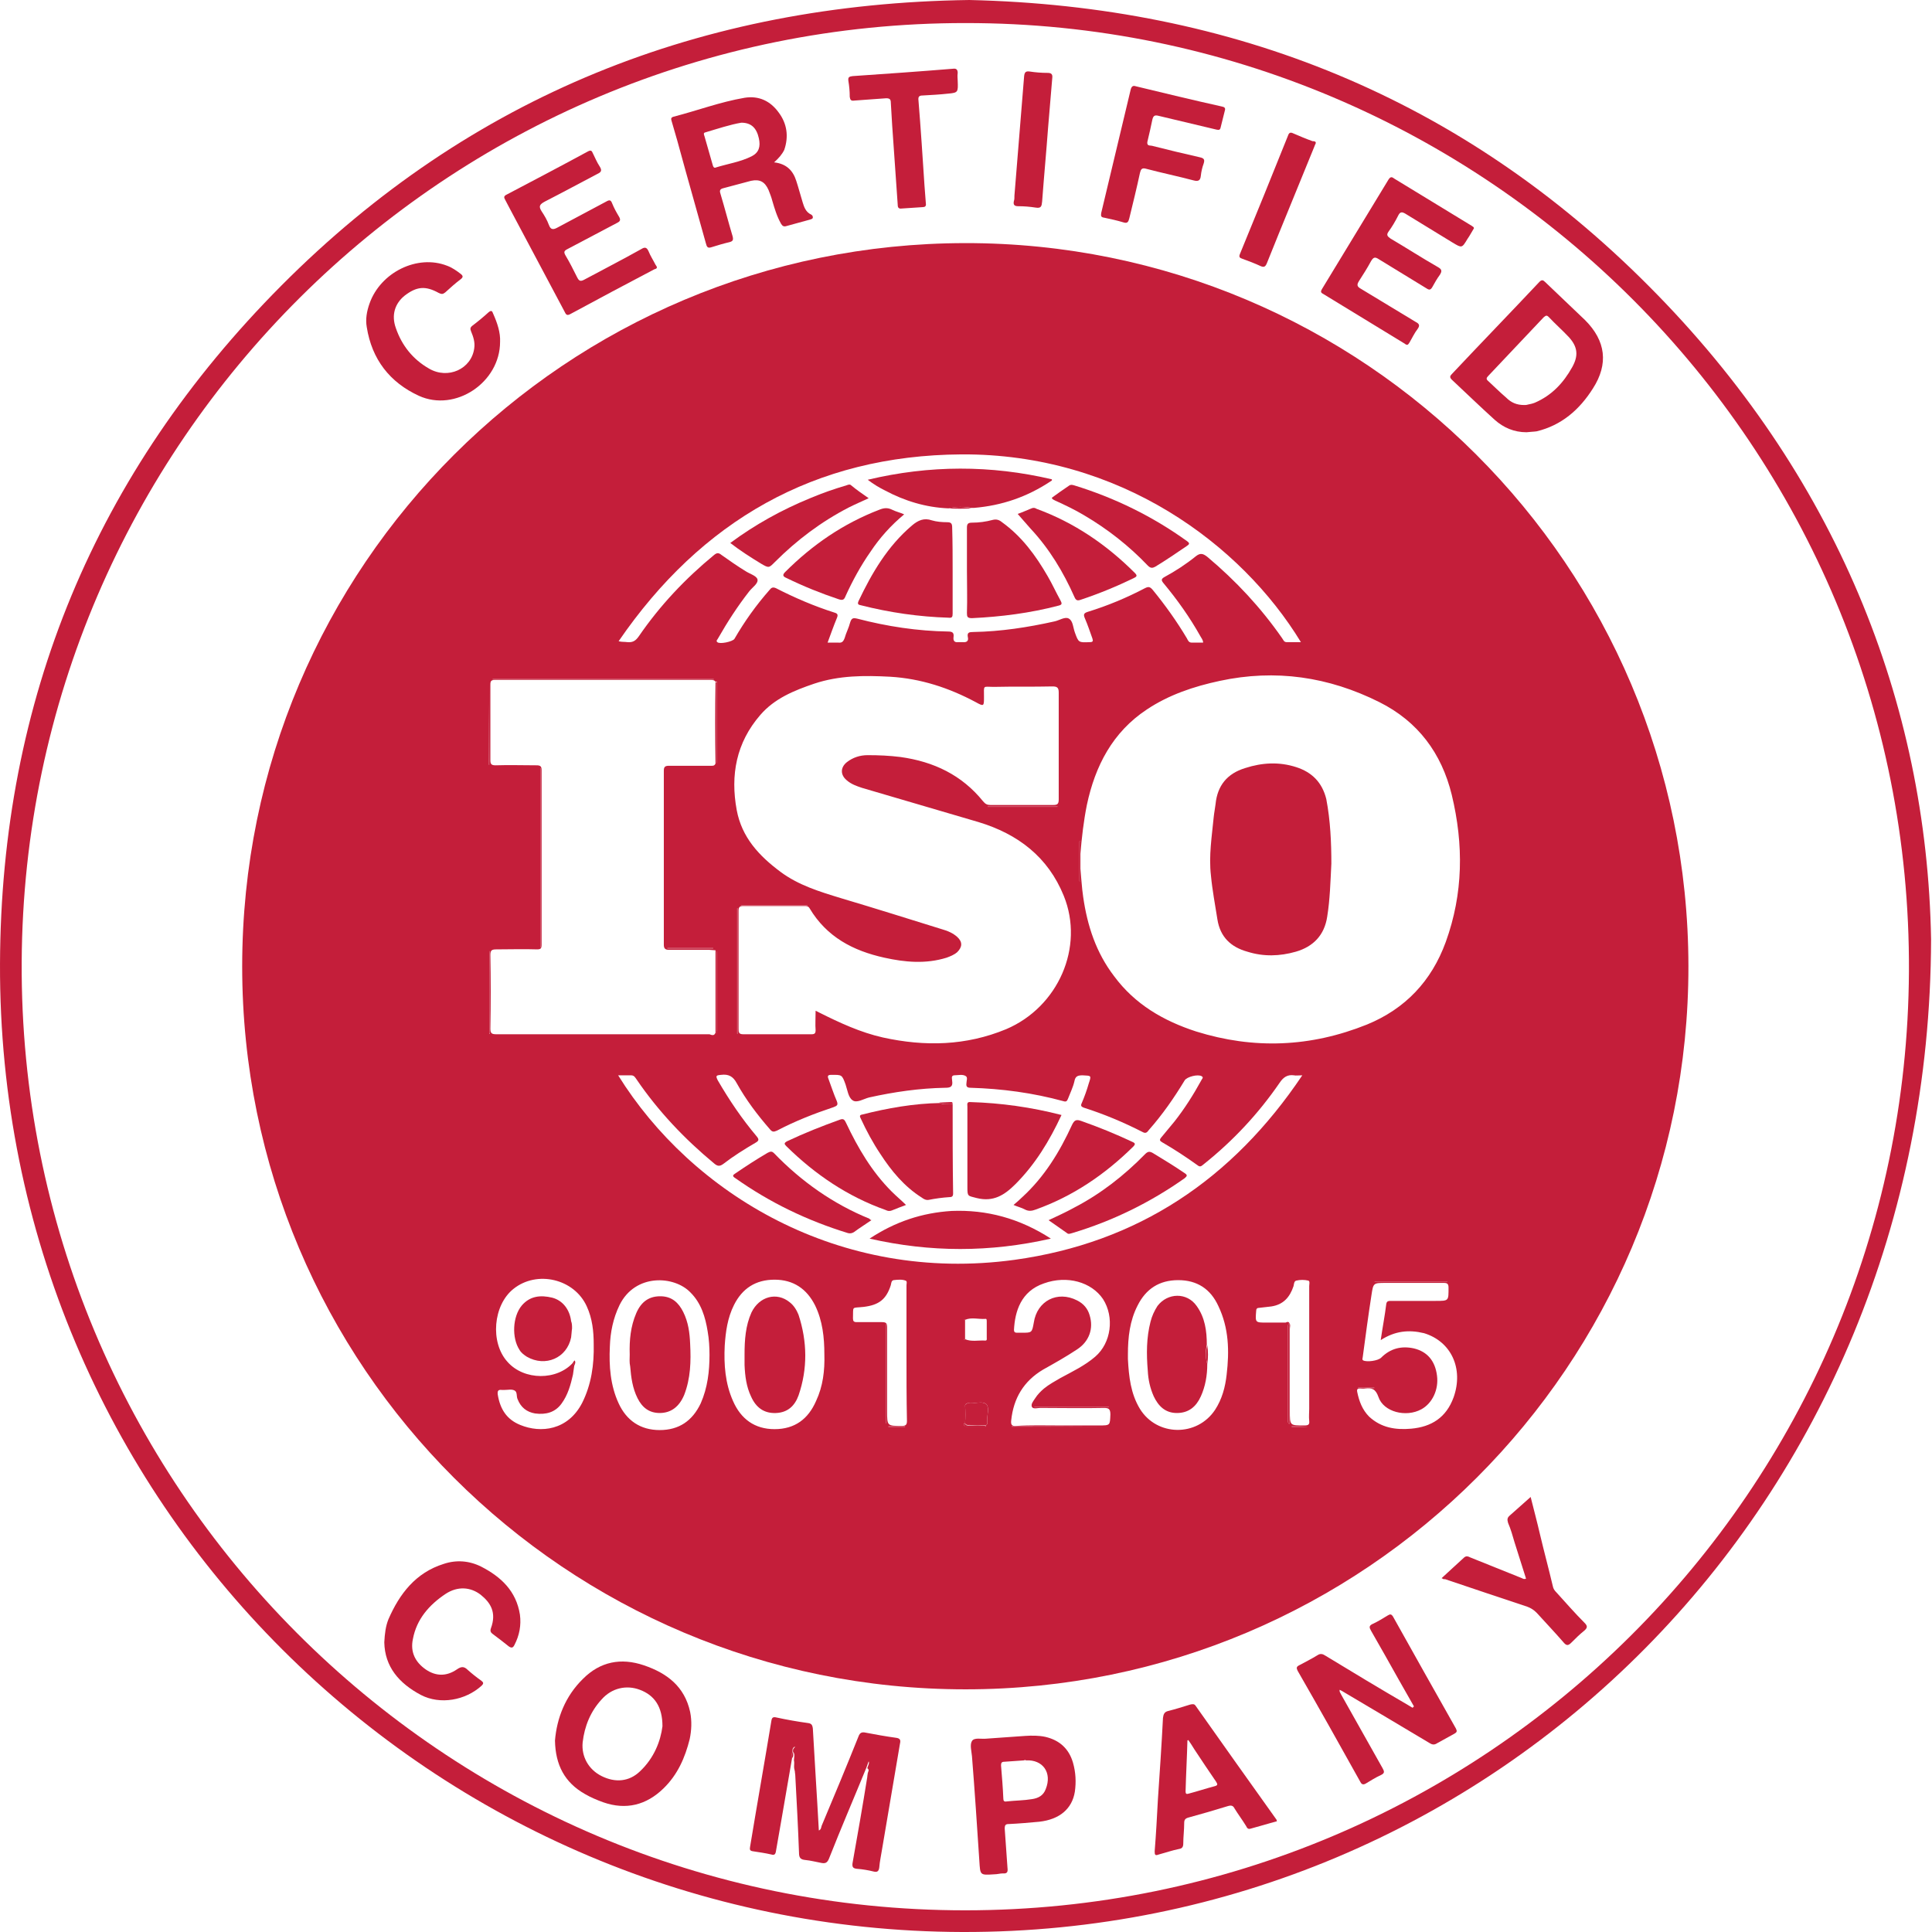 <svg xmlns="http://www.w3.org/2000/svg" fill="none" viewBox="0 0 242 242" height="242" width="242">
<path fill="#C41E3A" d="M241.885 117.648C241.711 188.549 186.99 242.173 120.538 242C54.433 241.826 -0.23 188.318 0.001 120.711C0.116 87.716 11.962 59.171 35.249 35.768C58.941 11.961 87.948 0.462 121.405 0C154.458 0.751 183.118 12.308 206.521 35.826C229.981 59.344 241.365 88.005 241.885 117.648ZM120.943 2.889C55.936 2.831 3.063 55.415 2.717 120.48C2.37 186.122 55.473 239.284 120.885 239.284C186.065 239.284 238.764 186.642 239.111 121.693C239.458 55.877 186.123 2.831 120.943 2.889Z"></path>
<path fill="#C41E3A" d="M120.941 211.604C70.9 211.604 30.336 171.155 30.336 121.056C30.336 70.784 71.016 30.509 120.884 30.451C170.867 30.393 211.431 70.957 211.489 120.998C211.547 171.039 170.982 211.604 120.941 211.604ZM120.71 178.32C120.71 178.667 120.941 178.725 121.23 178.725C121.924 178.725 122.675 178.725 123.368 178.725C123.484 178.725 123.542 178.667 123.484 178.551C123.773 178.378 123.657 178.031 123.657 177.8C123.657 177.164 123.946 176.298 123.542 175.893C123.137 175.489 122.27 175.778 121.577 175.778C121.346 175.778 121.057 175.662 120.884 176.009C120.826 176.009 120.826 176.009 120.768 176.009C120.768 176.009 120.71 176.009 120.71 176.067C120.71 176.818 120.71 177.569 120.71 178.32ZM120.884 165.319C120.826 165.319 120.826 165.319 120.768 165.319C120.768 165.319 120.71 165.319 120.71 165.376C120.71 166.185 120.71 166.994 120.71 167.746C120.71 167.803 120.826 167.803 120.884 167.746C121.692 168.092 122.559 167.861 123.426 167.919C123.657 167.919 123.599 167.688 123.599 167.572C123.599 166.879 123.599 166.243 123.599 165.55C123.599 165.376 123.599 165.145 123.426 165.203C122.559 165.261 121.692 164.972 120.884 165.319ZM161.506 165.723C161.679 165.954 161.563 166.243 161.563 166.474C161.563 169.884 161.563 173.293 161.563 176.702C161.563 178.609 161.564 178.551 163.413 178.551C163.875 178.551 164.048 178.436 163.99 177.973C163.933 177.453 163.99 176.933 163.99 176.471C163.99 171.328 163.99 166.243 163.99 161.1C163.99 160.869 164.106 160.465 163.875 160.407C163.413 160.291 162.835 160.291 162.372 160.407C162.084 160.465 162.084 160.869 162.026 161.1C161.563 162.487 160.755 163.412 159.252 163.643C158.732 163.701 158.27 163.759 157.75 163.816C157.461 163.816 157.345 163.932 157.345 164.221C157.23 165.665 157.23 165.665 158.616 165.665C159.425 165.665 160.234 165.665 161.043 165.665C161.159 165.608 161.39 165.492 161.506 165.723C161.275 165.897 161.332 166.185 161.332 166.417C161.332 170.23 161.332 174.044 161.332 177.858C161.332 178.031 161.275 178.205 161.506 178.378C161.506 174.102 161.506 169.884 161.506 165.723ZM71.94 170.982C71.883 171.386 71.825 171.79 71.767 172.195C71.478 173.466 71.132 174.737 70.323 175.835C69.513 176.933 68.358 177.222 67.029 177.049C65.989 176.875 65.237 176.298 64.833 175.258C64.66 174.911 64.833 174.333 64.428 174.16C64.082 173.986 63.62 174.102 63.215 174.102C63.099 174.102 62.984 174.102 62.868 174.102C62.406 174.044 62.291 174.217 62.348 174.68C62.637 176.471 63.446 177.8 65.18 178.493C67.722 179.534 71.132 179.187 72.923 175.72C74.078 173.408 74.425 170.924 74.367 168.381C74.367 166.763 74.194 165.145 73.501 163.643C71.94 160.176 67.26 159.078 64.313 161.447C61.77 163.47 61.366 168.15 63.562 170.577C65.642 172.946 69.802 172.946 71.825 170.635C71.883 170.75 71.883 170.924 71.94 170.982ZM89.622 129.319C89.969 129.608 89.796 129.204 89.796 129.204C89.796 125.968 89.796 122.732 89.796 119.554C89.796 119.38 89.853 119.149 89.622 119.034C89.391 119.034 89.102 118.976 88.871 118.976C87.195 118.976 85.52 118.976 83.786 118.976C83.324 118.976 83.15 118.803 83.15 118.34C83.15 111.059 83.15 103.836 83.15 96.556C83.15 96.093 83.266 95.92 83.786 95.92C85.52 95.92 87.195 95.92 88.929 95.92C89.218 95.92 89.507 95.978 89.622 95.631C89.68 95.631 89.738 95.631 89.738 95.631C89.738 95.573 89.796 95.516 89.796 95.458C89.796 92.164 89.796 88.87 89.796 85.577C89.796 85.461 89.853 85.288 89.622 85.403C89.507 85.172 89.218 85.172 88.987 85.172C79.972 85.172 71.016 85.172 62.002 85.172C61.539 85.172 61.424 85.288 61.424 85.75C61.424 88.928 61.424 92.106 61.424 95.227C61.424 95.689 61.539 95.862 62.059 95.862C63.793 95.805 65.469 95.862 67.202 95.862C67.664 95.862 67.838 95.978 67.838 96.44C67.838 103.721 67.838 111.059 67.838 118.34C67.838 118.803 67.722 118.918 67.26 118.918C65.584 118.86 63.908 118.918 62.175 118.918C61.597 118.918 61.424 119.034 61.424 119.612C61.481 122.674 61.481 125.737 61.424 128.857C61.424 129.435 61.597 129.55 62.175 129.55C66.971 129.55 71.767 129.55 76.505 129.55C80.608 129.55 84.711 129.55 88.871 129.55C89.16 129.666 89.507 129.782 89.622 129.319ZM135.33 108.806C135.445 109.962 135.503 111.175 135.676 112.331C136.196 115.971 137.294 119.323 139.548 122.27C142.148 125.794 145.731 127.875 149.833 129.204C157.056 131.457 164.164 131.168 171.213 128.337C176.01 126.372 179.303 122.905 181.094 117.994C183.29 111.926 183.348 105.801 181.846 99.561C180.574 94.36 177.627 90.373 172.774 87.946C166.417 84.768 159.772 83.785 152.78 85.288C149.544 85.981 146.424 87.021 143.65 88.87C139.374 91.702 137.179 95.92 136.139 100.832C135.734 102.854 135.503 104.877 135.33 106.957C135.33 106.437 135.33 105.917 135.33 105.397C135.272 105.397 135.272 105.397 135.214 105.397C135.214 107.072 135.214 108.69 135.214 110.366C135.272 110.366 135.272 110.366 135.33 110.366C135.33 109.846 135.33 109.326 135.33 108.806ZM102.162 126.603C102.393 126.719 102.508 126.777 102.624 126.835C105.166 128.106 107.767 129.319 110.598 129.955C115.856 131.111 120.999 130.995 126.026 128.915C132.556 126.141 135.85 118.629 133.249 112.215C131.285 107.361 127.529 104.472 122.559 102.97C117.705 101.525 112.852 100.138 107.998 98.694C107.304 98.463 106.611 98.231 106.033 97.711C105.224 97.018 105.282 96.093 106.091 95.458C106.842 94.88 107.709 94.591 108.691 94.591C110.078 94.591 111.407 94.649 112.794 94.822C116.954 95.4 120.479 97.076 123.137 100.369C123.426 100.716 123.657 100.832 124.062 100.832C126.662 100.832 129.262 100.832 131.92 100.832C132.44 100.832 132.614 100.716 132.614 100.138C132.614 95.689 132.614 91.24 132.614 86.732C132.614 86.097 132.383 85.981 131.805 85.981C129.378 86.039 126.893 85.981 124.466 86.039C123.079 86.039 123.253 85.75 123.253 87.31C123.253 88.466 123.253 88.524 122.213 87.946C118.861 86.155 115.336 84.999 111.522 84.768C108.287 84.594 105.108 84.594 101.988 85.635C99.446 86.501 97.019 87.484 95.227 89.564C92.223 93.031 91.471 97.076 92.28 101.467C92.916 104.877 95.054 107.188 97.77 109.21C100.023 110.886 102.682 111.695 105.34 112.504C109.616 113.775 113.834 115.104 118.11 116.433C118.746 116.607 119.381 116.896 119.901 117.358C120.595 117.994 120.537 118.629 119.901 119.265C119.497 119.612 119.034 119.785 118.572 119.958C115.972 120.767 113.372 120.536 110.771 119.958C106.842 119.091 103.548 117.358 101.41 113.775C101.237 113.486 101.006 113.486 100.775 113.486C98.232 113.486 95.632 113.486 93.089 113.486C92.627 113.486 92.512 113.66 92.512 114.064C92.512 115.971 92.512 117.878 92.512 119.727C92.512 122.79 92.512 125.852 92.512 128.857C92.512 129.261 92.512 129.55 93.089 129.55C95.921 129.55 98.752 129.55 101.641 129.55C102.046 129.55 102.162 129.435 102.162 129.03C102.104 128.337 102.162 127.528 102.162 126.603ZM77.43 134.693C86.618 149.486 105.108 160.812 127.066 157.807C142.553 155.669 154.398 147.695 163.124 134.693C162.604 134.693 162.315 134.751 162.084 134.693C161.275 134.578 160.755 134.924 160.292 135.618C157.634 139.489 154.456 142.898 150.758 145.845C150.527 146.019 150.353 146.25 150.007 145.961C148.562 144.921 147.06 143.939 145.557 143.072C145.268 142.898 145.211 142.783 145.442 142.494C146.02 141.801 146.54 141.165 147.117 140.472C148.389 138.854 149.487 137.12 150.469 135.329C150.527 135.155 150.816 134.982 150.527 134.809C150.064 134.52 148.678 134.867 148.389 135.329C147.06 137.525 145.615 139.605 143.882 141.569C143.708 141.801 143.535 142.032 143.13 141.801C140.761 140.587 138.277 139.547 135.734 138.738C135.445 138.622 135.33 138.507 135.503 138.16C135.85 137.351 136.138 136.542 136.37 135.733C136.716 134.693 136.716 134.751 135.618 134.693C134.983 134.693 134.694 134.809 134.578 135.444C134.405 136.196 134.058 136.889 133.769 137.64C133.654 137.929 133.538 138.045 133.192 137.929C129.378 136.889 125.506 136.369 121.577 136.253C121.115 136.253 120.999 136.08 121.057 135.675C121.057 135.387 121.23 134.982 120.999 134.809C120.595 134.52 120.017 134.693 119.497 134.693C119.092 134.751 119.266 135.155 119.266 135.387C119.381 136.138 119.034 136.253 118.399 136.253C115.163 136.311 111.985 136.773 108.864 137.467C108.171 137.64 107.304 138.218 106.784 137.813C106.264 137.467 106.149 136.542 105.917 135.849C105.455 134.578 105.455 134.635 104.126 134.635C103.722 134.635 103.606 134.751 103.779 135.155C104.126 136.08 104.415 137.005 104.82 137.929C104.993 138.391 104.877 138.507 104.415 138.68C101.988 139.489 99.619 140.414 97.308 141.627C96.903 141.801 96.73 141.801 96.441 141.454C94.881 139.663 93.436 137.756 92.28 135.675C91.818 134.809 91.24 134.52 90.316 134.635C89.68 134.693 89.622 134.751 89.911 135.329C91.356 137.813 92.916 140.125 94.765 142.321C95.112 142.725 95.054 142.898 94.65 143.13C93.263 143.939 91.876 144.805 90.605 145.788C90.142 146.134 89.853 146.077 89.449 145.73C85.751 142.667 82.457 139.2 79.741 135.213C79.568 134.982 79.452 134.693 79.048 134.693C78.643 134.693 78.066 134.693 77.43 134.693ZM150.7 80.492C150.7 80.145 150.469 79.914 150.353 79.683C149.024 77.314 147.464 75.118 145.731 73.038C145.442 72.691 145.442 72.517 145.846 72.286C147.233 71.535 148.562 70.668 149.776 69.686C150.353 69.224 150.7 69.339 151.22 69.744C154.803 72.749 157.923 76.1 160.581 79.914C160.755 80.145 160.812 80.434 161.159 80.434C161.737 80.434 162.315 80.434 162.95 80.434C155.496 68.184 140.241 56.8 120.421 56.916C102.046 57.031 87.831 65.237 77.488 80.318C77.892 80.434 78.239 80.376 78.586 80.434C79.279 80.492 79.626 80.261 80.03 79.683C82.688 75.811 85.866 72.46 89.449 69.513C89.796 69.224 90.027 69.224 90.374 69.513C91.356 70.206 92.338 70.9 93.378 71.535C93.898 71.882 94.765 72.113 94.881 72.575C94.996 73.095 94.245 73.558 93.841 74.078C92.396 75.927 91.125 77.891 89.969 79.914C89.911 80.087 89.622 80.261 89.853 80.434C90.142 80.723 91.76 80.376 91.992 80.029C93.263 77.834 94.707 75.811 96.383 73.904C96.614 73.615 96.788 73.5 97.192 73.673C99.561 74.887 101.988 75.927 104.531 76.736C104.935 76.851 104.993 77.025 104.82 77.429C104.415 78.412 104.068 79.394 103.664 80.492C104.184 80.492 104.588 80.492 104.993 80.492C105.455 80.549 105.629 80.376 105.802 79.914C105.975 79.278 106.322 78.643 106.495 77.949C106.669 77.429 106.842 77.371 107.362 77.487C111.118 78.469 114.932 79.047 118.803 79.105C119.381 79.105 119.497 79.336 119.439 79.798C119.381 80.261 119.554 80.492 120.017 80.434C120.19 80.434 120.363 80.434 120.595 80.434C121.115 80.492 121.346 80.261 121.23 79.798C121.115 79.221 121.404 79.163 121.924 79.163C125.333 79.105 128.742 78.585 132.094 77.834C132.671 77.718 133.423 77.198 133.885 77.487C134.405 77.776 134.405 78.585 134.636 79.221C135.098 80.492 135.098 80.492 136.485 80.434C136.89 80.434 136.948 80.318 136.832 79.972C136.543 79.163 136.254 78.296 135.907 77.487C135.676 76.967 135.734 76.793 136.312 76.62C138.739 75.869 141.108 74.887 143.419 73.673C143.882 73.442 144.055 73.5 144.402 73.904C145.962 75.811 147.406 77.834 148.678 79.972C148.793 80.203 148.909 80.492 149.256 80.492C149.602 80.492 150.122 80.492 150.7 80.492ZM141.281 169.652C141.281 169.826 141.281 169.999 141.281 170.23C141.397 172.426 141.628 174.564 142.784 176.471C144.922 179.938 149.949 179.996 152.202 176.587C153.069 175.258 153.474 173.755 153.647 172.195C153.994 169.248 153.936 166.359 152.607 163.585C151.625 161.447 149.949 160.349 147.58 160.349C145.211 160.349 143.535 161.447 142.495 163.527C141.512 165.434 141.281 167.514 141.281 169.652ZM88.871 169.71C88.871 168.728 88.813 167.746 88.64 166.763C88.351 164.972 87.831 163.238 86.502 161.909C84.48 159.771 79.568 159.482 77.603 163.47C76.794 165.145 76.448 166.879 76.39 168.67C76.274 171.097 76.448 173.524 77.488 175.778C78.47 177.916 80.204 179.129 82.63 179.129C85.057 179.129 86.733 177.973 87.773 175.778C88.64 173.813 88.871 171.733 88.871 169.71ZM103.259 169.652C103.259 167.514 103.028 165.434 102.104 163.527C101.064 161.447 99.388 160.291 97.019 160.291C94.65 160.291 92.974 161.389 91.934 163.47C91.125 165.088 90.894 166.821 90.778 168.555C90.662 170.924 90.836 173.293 91.818 175.489C92.8 177.742 94.534 179.014 97.019 179.014C99.561 179.014 101.237 177.742 102.219 175.489C103.086 173.64 103.317 171.675 103.259 169.652ZM172.947 167.861C173.178 166.243 173.467 164.799 173.64 163.354C173.698 162.95 173.929 162.95 174.276 162.95C176.125 162.95 177.974 162.95 179.823 162.95C181.499 162.95 181.441 162.95 181.441 161.274C181.441 160.812 181.268 160.696 180.863 160.696C178.436 160.696 176.009 160.696 173.583 160.696C172.022 160.696 172.022 160.696 171.791 162.198C171.387 164.799 171.04 167.399 170.693 169.999C170.693 170.115 170.578 170.288 170.751 170.404C171.213 170.635 172.6 170.461 173.005 170.057C174.16 168.901 175.547 168.555 177.107 168.901C178.783 169.306 179.765 170.461 179.997 172.311C180.228 174.044 179.419 175.778 178.032 176.529C176.125 177.569 173.294 176.876 172.658 174.969C172.311 173.986 171.849 173.813 170.982 173.929C170.751 173.986 170.578 173.929 170.347 173.929C170.058 173.929 169.942 173.986 170 174.333C170.231 175.489 170.636 176.587 171.502 177.453C173.005 178.84 174.796 179.129 176.761 178.956C179.303 178.725 181.152 177.569 182.077 175.026C183.348 171.444 181.788 168.035 178.379 166.994C176.472 166.532 174.738 166.706 172.947 167.861ZM132.787 178.551C134.405 178.551 136.023 178.551 137.641 178.551C139.085 178.551 139.028 178.551 139.085 177.164C139.085 176.471 138.854 176.355 138.277 176.355C135.618 176.413 132.96 176.355 130.302 176.355C129.956 176.355 129.436 176.529 129.262 176.24C129.089 175.893 129.436 175.489 129.667 175.142C129.956 174.68 130.36 174.275 130.765 173.929C131.4 173.408 132.151 173.004 132.845 172.599C134.347 171.79 135.907 171.039 137.179 169.941C139.201 168.208 139.606 164.972 138.161 162.718C136.716 160.58 133.654 159.714 130.765 160.754C127.875 161.736 127.124 164.279 127.009 166.59C127.009 166.821 127.124 166.937 127.355 166.937C127.586 166.937 127.76 166.937 127.991 166.937C129.262 166.937 129.262 166.937 129.493 165.665C129.898 162.95 132.44 161.62 134.925 162.892C135.734 163.296 136.254 163.932 136.485 164.741C137.005 166.417 136.427 168.035 134.925 169.017C133.538 169.941 132.094 170.75 130.649 171.559C128.222 173.004 126.951 175.142 126.662 177.916C126.604 178.436 126.72 178.667 127.298 178.609C129.089 178.493 130.938 178.551 132.787 178.551ZM113.545 169.479C113.545 166.648 113.545 163.816 113.545 160.985C113.545 160.812 113.661 160.465 113.429 160.407C112.967 160.234 112.447 160.291 111.927 160.349C111.638 160.407 111.638 160.754 111.58 160.985C111.002 162.776 110.078 163.47 108.171 163.701C106.611 163.874 106.9 163.527 106.842 165.145C106.842 165.492 106.958 165.608 107.304 165.608C108.344 165.608 109.385 165.608 110.425 165.608C111.002 165.608 111.118 165.723 111.118 166.301C111.118 169.768 111.118 173.293 111.118 176.76C111.118 178.609 111.118 178.609 112.967 178.609C113.487 178.609 113.603 178.436 113.603 177.973C113.545 175.084 113.545 172.311 113.545 169.479ZM61.713 85.057V85.114C70.958 85.114 80.204 85.114 89.391 85.114V85.057C80.146 85.057 70.9 85.057 61.713 85.057ZM67.722 96.267C67.722 96.267 67.664 96.267 67.664 96.209C67.664 103.663 67.664 111.117 67.664 118.629H67.722C67.722 111.233 67.722 103.721 67.722 96.267ZM92.396 113.775H92.338C92.338 119.034 92.338 124.292 92.338 129.493H92.396C92.396 124.234 92.396 118.976 92.396 113.775ZM111.002 165.897C111.002 165.897 110.945 165.897 110.945 165.839C110.945 169.999 110.945 174.102 110.945 178.262H111.002C111.002 174.16 111.002 170.057 111.002 165.897ZM138.854 178.725C138.854 178.725 138.854 178.667 138.854 178.725C134.809 178.667 130.765 178.667 126.72 178.667V178.725C130.765 178.725 134.809 178.725 138.854 178.725ZM61.366 119.149H61.308C61.308 122.616 61.308 126.026 61.308 129.493H61.366C61.366 126.026 61.366 122.616 61.366 119.149ZM61.308 85.461C61.25 88.928 61.25 92.338 61.25 95.805H61.308C61.308 92.338 61.308 88.87 61.308 85.461ZM138.854 176.24C138.854 176.24 138.854 176.182 138.912 176.182C135.792 176.182 132.671 176.182 129.551 176.182V176.24C132.614 176.24 135.734 176.24 138.854 176.24ZM181.268 160.58V160.523C178.263 160.523 175.201 160.523 172.196 160.523V160.58C175.258 160.58 178.263 160.58 181.268 160.58ZM132.44 101.063C132.44 101.063 132.44 101.005 132.498 101.005C129.551 101.005 126.604 101.005 123.715 101.005V101.063C126.604 101.063 129.551 101.063 132.44 101.063ZM101.121 113.429C101.121 113.429 101.121 113.371 101.179 113.371C98.406 113.371 95.574 113.371 92.8 113.371V113.429C95.516 113.429 98.348 113.429 101.121 113.429ZM83.613 118.745C83.613 118.745 83.613 118.803 83.555 118.803C85.462 118.803 87.369 118.803 89.333 118.803V118.745C87.427 118.745 85.52 118.745 83.613 118.745ZM172.138 173.871V173.813C171.445 173.813 170.751 173.813 170.116 173.813V173.871C170.809 173.871 171.502 173.871 172.138 173.871ZM113.372 178.725C113.372 178.725 113.372 178.667 113.314 178.667C112.62 178.667 111.985 178.667 111.291 178.667V178.725C111.985 178.725 112.678 178.725 113.372 178.725ZM163.817 178.725C163.817 178.725 163.817 178.667 163.817 178.725C163.124 178.667 162.488 178.667 161.795 178.667V178.725C162.488 178.725 163.181 178.725 163.817 178.725Z"></path>
<path fill="#C41E3A" d="M99.215 220.213C98.753 222.871 98.291 225.587 97.829 228.245C97.597 229.459 97.424 230.672 97.193 231.886C97.135 232.29 96.962 232.406 96.615 232.29C95.864 232.117 95.055 232.001 94.304 231.886C93.899 231.828 93.899 231.654 93.957 231.308C94.824 226.049 95.748 220.849 96.615 215.59C96.673 215.186 96.788 215.013 97.251 215.128C98.58 215.417 99.909 215.648 101.18 215.822C101.642 215.879 101.758 216.053 101.816 216.515C102.047 220.733 102.336 225.009 102.567 229.285C102.856 229.17 102.856 228.881 102.914 228.707C104.474 225.009 106.034 221.253 107.536 217.497C107.71 217.035 107.941 216.919 108.461 217.035C109.674 217.266 110.946 217.497 112.217 217.671C112.679 217.728 112.852 217.902 112.737 218.364C111.986 222.813 111.234 227.263 110.483 231.654C110.368 232.406 110.194 233.157 110.137 233.908C110.079 234.37 109.905 234.544 109.443 234.428C108.75 234.255 108.056 234.139 107.305 234.081C106.843 234.024 106.727 233.85 106.785 233.388C107.421 229.805 108.056 226.223 108.634 222.582C108.634 222.409 108.692 222.236 108.692 222.12C108.865 221.658 108.981 221.138 108.808 220.618C108.692 220.907 108.634 221.138 108.519 221.427C106.958 225.24 105.34 228.996 103.838 232.81C103.607 233.388 103.318 233.446 102.798 233.33C102.162 233.215 101.527 233.041 100.891 232.983C100.256 232.926 100.082 232.695 100.082 232.059C99.967 228.881 99.793 225.645 99.62 222.467C99.62 222.236 99.562 222.062 99.562 221.831C99.562 220.849 99.562 219.866 99.562 218.769C99.215 219 99.273 219.173 99.273 219.346C99.158 219.635 99.215 219.924 99.215 220.213Z"></path>
<path fill="#C41E3A" d="M177.109 213.741C176.473 212.643 175.838 211.487 175.202 210.389C174.046 208.309 172.891 206.287 171.735 204.264C171.504 203.86 171.446 203.629 171.966 203.397C172.602 203.109 173.238 202.704 173.815 202.357C174.104 202.184 174.278 202.126 174.509 202.531C177.109 207.211 179.767 211.892 182.367 216.514C182.541 216.861 182.483 216.977 182.194 217.15C181.443 217.555 180.749 217.959 179.998 218.363C179.652 218.595 179.363 218.537 179.016 218.306C175.433 216.168 171.851 214.03 168.326 211.949C168.153 211.834 168.037 211.776 167.806 211.661C167.748 211.949 167.921 212.065 167.979 212.238C169.713 215.301 171.446 218.421 173.18 221.484C173.411 221.888 173.469 222.119 172.949 222.351C172.313 222.64 171.677 223.044 171.099 223.391C170.811 223.564 170.579 223.564 170.406 223.217C167.806 218.537 165.206 213.914 162.547 209.291C162.374 208.945 162.374 208.771 162.721 208.598C163.472 208.194 164.281 207.789 165.032 207.327C165.379 207.096 165.668 207.153 166.015 207.385C169.424 209.465 172.891 211.545 176.358 213.567C176.531 213.683 176.762 213.799 176.936 213.914C177.051 213.799 177.109 213.741 177.109 213.741Z"></path>
<path fill="#C41E3A" d="M69.516 218.017C69.747 215.244 70.787 212.47 73.04 210.274C75.178 208.136 77.779 207.616 80.668 208.599C83.557 209.581 85.753 211.257 86.446 214.435C86.677 215.59 86.62 216.746 86.389 217.844C85.811 220.155 84.886 222.293 83.095 224.027C80.957 226.107 78.414 226.743 75.583 225.76C74.774 225.472 73.965 225.125 73.272 224.72C70.729 223.276 69.573 221.08 69.516 218.017ZM82.979 216.226C82.979 213.799 81.997 212.355 80.148 211.661C78.472 211.026 76.623 211.43 75.352 212.875C73.965 214.377 73.214 216.226 72.983 218.249C72.809 220.04 73.734 221.658 75.352 222.467C77.085 223.334 78.819 223.16 80.148 221.889C81.939 220.213 82.748 218.075 82.979 216.226Z"></path>
<path fill="#C41E3A" d="M96.963 20.337C98.523 20.511 99.332 21.378 99.737 22.649C100.025 23.515 100.257 24.44 100.546 25.365C100.719 25.942 100.95 26.578 101.586 26.867C101.701 26.925 101.817 27.04 101.817 27.214C101.817 27.445 101.586 27.445 101.47 27.503C100.488 27.791 99.505 28.023 98.523 28.311C98.176 28.427 98.003 28.311 97.83 28.023C97.31 27.098 97.021 26.116 96.732 25.133C96.616 24.671 96.443 24.267 96.269 23.804C95.807 22.764 95.172 22.418 94.074 22.649C92.918 22.938 91.762 23.284 90.607 23.573C90.087 23.689 90.144 23.978 90.26 24.325C90.78 26.058 91.242 27.849 91.762 29.583C91.878 30.045 91.82 30.218 91.358 30.334C90.607 30.507 89.856 30.738 89.104 30.97C88.584 31.143 88.526 30.854 88.411 30.45C87.313 26.462 86.157 22.475 85.059 18.43C84.77 17.333 84.424 16.235 84.135 15.195C84.077 14.963 83.962 14.732 84.366 14.617C87.313 13.866 90.202 12.768 93.265 12.248C95.056 11.959 96.501 12.652 97.541 14.097C98.581 15.483 98.812 17.101 98.234 18.777C97.945 19.355 97.541 19.817 96.963 20.337ZM92.86 15.368C91.473 15.599 89.913 16.119 88.353 16.581C88.064 16.639 88.18 16.87 88.237 17.044C88.584 18.257 88.931 19.471 89.278 20.684C89.335 20.915 89.451 21.088 89.682 20.973C91.184 20.511 92.745 20.28 94.132 19.586C95.056 19.124 95.287 18.373 95.056 17.333C94.767 16.003 94.074 15.368 92.86 15.368Z"></path>
<path fill="#C41E3A" d="M191.209 54.143C189.649 54.143 188.32 53.565 187.222 52.583C185.431 50.965 183.639 49.231 181.848 47.555C181.559 47.266 181.617 47.093 181.848 46.862C185.488 42.99 189.187 39.177 192.827 35.305C193.116 35.016 193.289 35.074 193.52 35.305C195.196 36.923 196.872 38.483 198.548 40.101C201.148 42.702 201.495 45.591 199.53 48.653C197.854 51.311 195.601 53.276 192.48 54.027C192.076 54.085 191.671 54.085 191.209 54.143ZM190.92 50.733C191.036 50.733 191.209 50.733 191.382 50.676C191.671 50.618 191.96 50.56 192.249 50.444C194.387 49.52 195.832 47.96 196.93 45.995C197.739 44.551 197.623 43.453 196.525 42.239C195.716 41.372 194.792 40.563 193.983 39.697C193.694 39.408 193.578 39.581 193.347 39.755C191.036 42.181 188.724 44.666 186.413 47.093C186.182 47.324 186.124 47.498 186.413 47.729C187.164 48.422 187.857 49.115 188.666 49.809C189.302 50.444 189.996 50.733 190.92 50.733Z"></path>
<path fill="#C41E3A" d="M184.621 28.602C184.333 29.064 184.101 29.527 183.812 29.931C183.119 31.087 183.119 31.087 181.963 30.393C179.999 29.18 177.976 27.967 176.012 26.753C175.607 26.522 175.376 26.522 175.145 26.984C174.798 27.678 174.394 28.371 173.931 29.007C173.642 29.411 173.758 29.584 174.163 29.873C176.127 31.029 178.092 32.3 180.114 33.456C180.634 33.745 180.634 33.976 180.345 34.438C179.999 34.901 179.71 35.421 179.421 35.941C179.19 36.345 179.016 36.345 178.67 36.114C176.705 34.901 174.683 33.687 172.718 32.474C172.198 32.127 172.025 32.243 171.736 32.705C171.273 33.572 170.753 34.381 170.233 35.19C169.944 35.652 169.944 35.883 170.464 36.172C172.776 37.559 175.029 38.946 177.341 40.332C177.803 40.563 177.861 40.795 177.572 41.199C177.167 41.719 176.878 42.355 176.532 42.933C176.358 43.222 176.243 43.279 175.954 43.048C172.545 40.968 169.135 38.888 165.726 36.807C165.379 36.634 165.437 36.461 165.61 36.172C168.384 31.607 171.158 27.042 173.931 22.477C174.163 22.13 174.336 22.13 174.625 22.361C177.861 24.326 181.154 26.349 184.39 28.313C184.39 28.371 184.621 28.371 184.621 28.602Z"></path>
<path fill="#C41E3A" d="M82.285 33.455C82.285 33.686 82.054 33.686 81.938 33.744C78.413 35.593 74.946 37.442 71.422 39.349C70.901 39.638 70.844 39.234 70.67 38.945C68.417 34.727 66.163 30.451 63.91 26.232C63.678 25.828 63.505 25.423 63.274 25.019C63.101 24.73 63.101 24.556 63.447 24.383C66.857 22.592 70.266 20.8 73.675 18.951C74.022 18.778 74.137 18.894 74.253 19.183C74.542 19.76 74.773 20.338 75.12 20.858C75.409 21.321 75.351 21.552 74.831 21.783C72.635 22.939 70.497 24.094 68.243 25.25C67.608 25.597 67.434 25.828 67.839 26.463C68.186 26.983 68.532 27.561 68.763 28.197C68.995 28.832 69.341 28.775 69.861 28.486C71.884 27.388 73.906 26.348 75.929 25.25C76.333 25.019 76.507 25.019 76.68 25.481C76.911 26.059 77.2 26.579 77.547 27.157C77.778 27.561 77.662 27.735 77.316 27.908C75.235 29.006 73.155 30.104 71.075 31.202C70.613 31.433 70.613 31.606 70.844 32.011C71.364 32.877 71.826 33.802 72.288 34.727C72.519 35.189 72.693 35.304 73.213 35.015C75.582 33.744 77.951 32.531 80.32 31.202C80.783 30.913 81.014 30.971 81.245 31.491C81.476 32.068 81.823 32.589 82.112 33.166C82.169 33.224 82.227 33.34 82.285 33.455Z"></path>
<path fill="#C41E3A" d="M159.946 228.131C158.848 228.419 157.75 228.766 156.652 229.055C156.305 229.171 156.19 228.94 156.074 228.708C155.612 227.957 155.092 227.264 154.629 226.513C154.456 226.166 154.225 226.108 153.82 226.224C152.145 226.744 150.527 227.206 148.851 227.668C148.447 227.784 148.331 227.957 148.331 228.362C148.331 229.228 148.215 230.095 148.215 230.904C148.215 231.309 148.1 231.54 147.695 231.598C146.829 231.771 146.02 232.06 145.153 232.291C144.691 232.464 144.633 232.349 144.633 231.886C144.806 229.748 144.922 227.553 145.037 225.415C145.268 222.005 145.5 218.596 145.673 215.187C145.731 214.725 145.846 214.436 146.309 214.32C147.233 214.089 148.158 213.8 149.082 213.511C149.371 213.453 149.602 213.396 149.776 213.685C153.127 218.423 156.479 223.161 159.83 227.842C159.946 227.957 159.888 228.015 159.946 228.131ZM148.851 217.961C148.793 217.961 148.735 218.018 148.735 218.018C148.678 220.156 148.562 222.237 148.504 224.375C148.504 224.779 148.678 224.721 148.909 224.663C150.007 224.375 151.047 224.028 152.145 223.739C152.607 223.623 152.491 223.45 152.318 223.161C151.394 221.832 150.527 220.503 149.602 219.116C149.371 218.712 149.082 218.307 148.851 217.961Z"></path>
<path fill="#C41E3A" d="M124.521 234.775C122.73 234.891 122.788 234.891 122.672 233.1C122.383 228.708 122.094 224.316 121.748 219.983C121.69 219.347 121.459 218.538 121.748 218.076C122.037 217.614 122.903 217.845 123.481 217.787C125.099 217.671 126.775 217.556 128.393 217.44C129.26 217.382 130.126 217.382 130.935 217.556C132.669 217.96 133.882 219 134.402 220.792C134.749 222.005 134.807 223.219 134.634 224.432C134.287 226.57 132.727 227.899 130.184 228.188C128.913 228.304 127.642 228.419 126.37 228.477C125.966 228.477 125.85 228.593 125.85 229.055C125.966 230.673 126.082 232.348 126.197 233.966C126.255 234.429 126.197 234.718 125.619 234.66C125.273 234.66 124.926 234.775 124.521 234.775ZM128.277 220.503C128.277 220.445 128.277 220.445 128.277 220.503C127.468 220.561 126.602 220.618 125.793 220.676C125.446 220.676 125.388 220.849 125.388 221.138C125.504 222.525 125.619 223.912 125.677 225.299C125.677 225.588 125.793 225.703 126.082 225.646C127.122 225.53 128.22 225.53 129.26 225.357C130.069 225.241 130.704 224.894 130.993 224.085C131.802 222.063 130.646 220.387 128.508 220.503C128.451 220.445 128.335 220.445 128.277 220.503Z"></path>
<path fill="#C41E3A" d="M62.639 42.817C62.639 47.902 57.034 51.658 52.469 49.578C48.828 47.902 46.575 45.013 45.939 40.968C45.766 39.986 45.939 39.004 46.286 38.021C47.673 34.092 52.295 31.838 55.993 33.283C56.629 33.514 57.207 33.919 57.727 34.323C58.016 34.554 58.016 34.727 57.727 34.959C57.034 35.479 56.398 36.056 55.762 36.634C55.474 36.865 55.3 36.865 54.953 36.692C53.278 35.768 52.18 35.883 50.677 37.039C49.464 38.021 49.002 39.466 49.58 41.084C50.331 43.279 51.718 45.013 53.74 46.169C56.109 47.556 59.056 46.227 59.403 43.626C59.518 42.875 59.287 42.182 58.998 41.488C58.883 41.199 58.883 41.026 59.172 40.795C59.865 40.275 60.559 39.697 61.194 39.119C61.541 38.83 61.656 38.946 61.772 39.292C62.292 40.448 62.697 41.662 62.639 42.817Z"></path>
<path fill="#C41E3A" d="M48.137 205.711C48.194 204.613 48.31 203.688 48.657 202.822C50.044 199.644 52.066 196.986 55.591 195.888C57.151 195.368 58.769 195.483 60.271 196.234C62.756 197.506 64.663 199.297 65.125 202.244C65.299 203.573 65.067 204.844 64.432 206.058C64.258 206.404 64.085 206.462 63.738 206.231C63.103 205.711 62.409 205.191 61.716 204.671C61.485 204.497 61.369 204.324 61.485 203.977C62.236 201.955 61.427 200.741 60.214 199.759C58.942 198.777 57.324 198.661 55.822 199.644C53.742 201.03 52.182 202.822 51.719 205.306C51.373 206.924 52.008 208.196 53.337 209.12C54.608 209.987 55.938 209.987 57.209 209.12C57.787 208.716 58.133 208.716 58.596 209.178C59.116 209.64 59.694 210.102 60.271 210.507C60.56 210.738 60.618 210.854 60.329 211.143C58.307 212.992 55.129 213.57 52.702 212.298C49.986 210.854 48.194 208.773 48.137 205.711Z"></path>
<path fill="#C41E3A" d="M143.711 17.797C143.654 18.317 144.058 18.201 144.289 18.259C146.312 18.779 148.276 19.241 150.299 19.703C150.819 19.819 150.934 19.992 150.761 20.512C150.588 20.975 150.472 21.495 150.414 22.015C150.357 22.593 150.125 22.766 149.49 22.593C147.525 22.073 145.561 21.668 143.596 21.148C143.018 20.975 142.902 21.206 142.787 21.668C142.382 23.575 141.92 25.424 141.458 27.331C141.342 27.793 141.227 28.024 140.707 27.851C139.955 27.62 139.147 27.447 138.338 27.273C137.933 27.215 137.875 27.1 137.933 26.695C139.147 21.553 140.418 16.352 141.631 11.209C141.747 10.805 141.92 10.689 142.267 10.805C145.849 11.672 149.432 12.538 153.072 13.347C153.361 13.405 153.535 13.521 153.419 13.867C153.246 14.561 153.072 15.254 152.899 15.948C152.841 16.294 152.668 16.294 152.379 16.236C149.952 15.659 147.525 15.081 145.098 14.503C144.636 14.387 144.463 14.503 144.347 14.965C144.174 15.832 143.943 16.814 143.711 17.797Z"></path>
<path fill="#C41E3A" d="M180.574 197.679C181.557 196.754 182.481 195.945 183.406 195.078C183.695 194.847 183.926 194.963 184.157 195.078C186.295 195.945 188.491 196.812 190.629 197.679C190.744 197.736 190.918 197.852 191.149 197.736C190.686 196.234 190.166 194.674 189.704 193.171C189.473 192.362 189.242 191.553 188.895 190.744C188.78 190.34 188.78 190.109 189.126 189.82C189.993 189.069 190.802 188.318 191.727 187.509C192.131 189.126 192.536 190.629 192.882 192.131C193.402 194.327 193.98 196.465 194.5 198.661C194.558 199.008 194.731 199.239 194.962 199.47C196.118 200.741 197.274 202.07 198.487 203.284C198.892 203.688 198.834 203.919 198.43 204.266C197.852 204.728 197.332 205.248 196.812 205.768C196.465 206.115 196.234 206.173 195.887 205.768C194.789 204.497 193.633 203.284 192.478 202.012C192.131 201.666 191.784 201.435 191.322 201.261C187.855 200.105 184.388 198.95 180.979 197.794C180.863 197.852 180.805 197.794 180.574 197.679Z"></path>
<path fill="#C41E3A" d="M119.96 10.112C120.017 11.556 120.017 11.614 118.746 11.73C117.706 11.845 116.608 11.903 115.568 11.961C115.106 11.961 114.99 12.134 115.048 12.597C115.337 16.121 115.568 19.704 115.799 23.229C115.857 23.98 115.915 24.731 115.972 25.482C116.03 25.829 115.857 25.945 115.568 25.945C114.701 26.003 113.834 26.06 112.968 26.118C112.563 26.176 112.448 26.003 112.448 25.656C112.217 22.362 111.985 19.011 111.754 15.717C111.696 14.735 111.639 13.81 111.581 12.828C111.581 12.423 111.408 12.308 111.003 12.308C109.674 12.423 108.345 12.481 107.016 12.597C106.611 12.654 106.496 12.539 106.438 12.134C106.438 11.441 106.38 10.805 106.265 10.112C106.207 9.65 106.38 9.592 106.785 9.534C111.003 9.245 115.163 8.956 119.382 8.609C119.786 8.552 119.96 8.725 119.96 9.13C119.902 9.534 119.96 9.881 119.96 10.112Z"></path>
<path fill="#C41E3A" d="M164.802 17.969C164.745 18.085 164.687 18.2 164.629 18.374C162.664 23.227 160.642 28.081 158.677 32.993C158.504 33.398 158.331 33.513 157.926 33.34C157.175 32.993 156.424 32.704 155.615 32.415C155.268 32.3 155.152 32.184 155.326 31.78C157.348 26.868 159.371 21.898 161.335 16.987C161.451 16.64 161.624 16.525 161.971 16.698C162.78 17.045 163.589 17.391 164.398 17.68C164.687 17.68 164.86 17.738 164.802 17.969Z"></path>
<path fill="#C41E3A" d="M127.067 24.501C127.472 19.532 127.876 14.504 128.281 9.535C128.339 9.015 128.512 8.899 128.974 8.957C129.726 9.073 130.477 9.13 131.228 9.13C131.69 9.13 131.864 9.304 131.806 9.766C131.632 11.846 131.459 13.927 131.286 15.949C131.055 19.069 130.766 22.132 130.535 25.252C130.477 25.83 130.419 26.119 129.726 26.003C128.974 25.888 128.281 25.83 127.53 25.83C127.01 25.83 126.894 25.599 127.01 25.137C127.067 25.021 127.067 24.732 127.067 24.501Z"></path>
<path fill="#C41E3A" d="M99.332 219.404C99.332 219.231 99.274 219.058 99.621 218.827C99.621 219.924 99.621 220.907 99.621 221.889C99.332 221.427 99.563 220.965 99.447 220.502C99.447 220.156 99.621 219.751 99.332 219.404Z"></path>
<path fill="#C41E3A" d="M108.633 221.485C108.748 221.196 108.806 220.965 108.922 220.676C109.037 221.196 108.922 221.716 108.806 222.178C108.748 221.947 108.922 221.658 108.633 221.485Z"></path>
<path fill="#C41E3A" d="M99.216 220.215C99.216 219.926 99.158 219.637 99.332 219.347C99.332 219.694 99.448 219.984 99.216 220.215Z"></path>
<path fill="#C41E3A" d="M120.883 176.008C121.056 175.719 121.287 175.777 121.576 175.777C122.212 175.777 123.079 175.488 123.541 175.893C123.945 176.297 123.656 177.164 123.656 177.8C123.656 178.031 123.772 178.378 123.483 178.551C122.79 178.551 122.154 178.551 121.461 178.493C121.23 178.493 120.998 178.551 120.883 178.262C120.941 177.569 120.941 176.817 120.883 176.008Z"></path>
<path fill="#C41E3A" d="M61.715 85.056C70.961 85.056 80.148 85.056 89.394 85.056V85.114C80.148 85.114 70.903 85.114 61.715 85.114C61.657 85.114 61.657 85.056 61.715 85.056Z"></path>
<path fill="#C41E3A" d="M67.722 96.267C67.722 103.722 67.722 111.176 67.722 118.63H67.664C67.664 111.176 67.664 103.722 67.664 96.21C67.664 96.267 67.722 96.267 67.722 96.267Z"></path>
<path fill="#C41E3A" d="M92.398 113.775C92.398 119.034 92.398 124.234 92.398 129.493H92.34C92.34 124.234 92.34 118.976 92.34 113.775H92.398Z"></path>
<path fill="#C41E3A" d="M161.508 165.724C161.508 169.942 161.508 174.102 161.508 178.378C161.277 178.205 161.335 178.032 161.335 177.858C161.335 174.045 161.335 170.231 161.335 166.417C161.335 166.186 161.277 165.897 161.508 165.724Z"></path>
<path fill="#C41E3A" d="M111.003 165.896C111.003 169.999 111.003 174.16 111.003 178.262H110.945C110.945 174.102 110.945 169.999 110.945 165.839C110.945 165.896 110.945 165.896 111.003 165.896Z"></path>
<path fill="#C41E3A" d="M132.786 178.783C137.541 178.783 141.395 178.757 141.395 178.725C141.395 178.693 137.541 178.667 132.786 178.667C128.031 178.667 124.176 178.693 124.176 178.725C124.176 178.757 128.031 178.783 132.786 178.783Z"></path>
<path fill="#C41E3A" d="M61.366 119.15C61.366 122.559 61.366 126.026 61.366 129.435H61.309C61.309 125.968 61.309 122.559 61.309 119.092C61.309 119.15 61.309 119.15 61.366 119.15Z"></path>
<path fill="#C41E3A" d="M89.625 129.319C89.625 125.852 89.625 122.443 89.625 118.976C89.856 119.092 89.798 119.323 89.798 119.496C89.798 122.732 89.798 125.968 89.798 129.146C89.798 129.204 89.972 129.666 89.625 129.319Z"></path>
<path fill="#C41E3A" d="M61.308 97.944C61.34 97.944 61.366 94.658 61.366 90.605C61.366 86.552 61.34 83.266 61.308 83.266C61.276 83.266 61.25 86.552 61.25 90.605C61.25 94.658 61.276 97.944 61.308 97.944Z"></path>
<path fill="#C41E3A" d="M89.625 95.63C89.568 92.221 89.568 88.811 89.625 85.46C89.856 85.344 89.799 85.518 89.799 85.633C89.799 88.927 89.799 92.221 89.799 95.514C89.799 95.572 89.799 95.63 89.741 95.688C89.741 95.688 89.683 95.688 89.625 95.63Z"></path>
<path fill="#C41E3A" d="M138.857 176.241C135.737 176.241 132.616 176.241 129.496 176.241V176.183C132.616 176.183 135.737 176.183 138.857 176.183C138.857 176.183 138.857 176.241 138.857 176.241Z"></path>
<path fill="#C41E3A" d="M181.267 160.582C178.263 160.582 175.2 160.582 172.195 160.582V160.524C175.2 160.524 178.263 160.524 181.267 160.524C181.267 160.524 181.267 160.524 181.267 160.582Z"></path>
<path fill="#C41E3A" d="M132.439 101.063C129.492 101.063 126.603 101.063 123.656 101.063V101.005C126.603 101.005 129.55 101.005 132.439 101.005C132.497 101.063 132.497 101.063 132.439 101.063Z"></path>
<path fill="#C41E3A" d="M101.121 113.428C98.347 113.428 95.574 113.428 92.742 113.428V113.37C95.516 113.37 98.347 113.37 101.121 113.37C101.121 113.37 101.121 113.37 101.121 113.428Z"></path>
<path fill="#C41E3A" d="M83.612 118.745C85.519 118.745 87.426 118.745 89.333 118.745V118.803C87.426 118.803 85.519 118.803 83.555 118.803C83.612 118.745 83.612 118.745 83.612 118.745Z"></path>
<path fill="#C41E3A" d="M135.33 106.957C135.33 107.592 135.33 108.17 135.33 108.806C135.33 109.326 135.33 109.846 135.33 110.366C135.273 110.366 135.273 110.366 135.215 110.366C135.215 108.69 135.215 107.072 135.215 105.397C135.273 105.397 135.273 105.397 135.33 105.397C135.33 105.917 135.33 106.437 135.33 106.957Z"></path>
<path fill="#C41E3A" d="M120.884 178.321C121 178.61 121.231 178.552 121.462 178.552C122.156 178.552 122.791 178.552 123.485 178.61C123.542 178.725 123.485 178.783 123.369 178.783C122.676 178.783 121.924 178.783 121.231 178.783C120.942 178.783 120.711 178.667 120.711 178.378C120.769 178.321 120.826 178.321 120.884 178.321Z"></path>
<path fill="#C41E3A" d="M120.884 165.32C120.884 166.129 120.884 166.938 120.884 167.747C120.826 167.805 120.711 167.805 120.711 167.747C120.711 166.938 120.711 166.129 120.711 165.378C120.711 165.378 120.711 165.32 120.769 165.32C120.826 165.32 120.826 165.32 120.884 165.32Z"></path>
<path fill="#C41E3A" d="M120.884 178.321C120.826 178.321 120.769 178.321 120.711 178.321C120.711 177.57 120.711 176.761 120.711 176.01C120.711 176.01 120.711 175.952 120.769 175.952C120.826 175.952 120.826 175.952 120.884 175.952C120.942 176.819 120.942 177.57 120.884 178.321Z"></path>
<path fill="#C41E3A" d="M172.14 173.871C171.446 173.871 170.753 173.871 170.117 173.871V173.813C170.811 173.813 171.504 173.813 172.14 173.813V173.871Z"></path>
<path fill="#C41E3A" d="M113.374 178.725C112.681 178.725 111.987 178.725 111.352 178.725V178.667C112.045 178.667 112.681 178.667 113.374 178.667C113.316 178.667 113.316 178.725 113.374 178.725Z"></path>
<path fill="#C41E3A" d="M163.819 178.725C163.126 178.725 162.49 178.725 161.797 178.725V178.667C162.49 178.667 163.184 178.667 163.819 178.725C163.819 178.667 163.819 178.725 163.819 178.725Z"></path>
<path fill="#C41E3A" d="M71.766 170.694C71.823 170.579 71.881 170.463 71.997 170.405C72.113 170.637 72.055 170.81 71.939 171.042C71.881 170.926 71.881 170.752 71.766 170.694Z"></path>
<path fill="#C41E3A" d="M166.764 108.171C166.648 110.483 166.591 112.679 166.244 114.817C165.897 117.128 164.51 118.573 162.315 119.208C160.292 119.786 158.27 119.844 156.247 119.208C154.167 118.63 152.838 117.359 152.491 115.163C152.202 113.314 151.856 111.523 151.682 109.674C151.393 107.189 151.798 104.762 152.029 102.335C152.087 101.757 152.202 101.237 152.26 100.717C152.491 98.406 153.705 96.903 155.958 96.21C158.096 95.517 160.234 95.401 162.372 96.094C164.337 96.73 165.608 98.001 166.128 100.082C166.648 102.797 166.764 105.571 166.764 108.171Z"></path>
<path fill="#C41E3A" d="M132.963 139.663C131.461 142.899 129.669 145.846 127.185 148.331C125.798 149.717 124.411 150.584 122.331 150.064C121.233 149.775 121.175 149.891 121.175 148.735C121.175 145.384 121.175 141.974 121.175 138.623C121.175 138.334 121.059 137.987 121.579 138.045C125.393 138.161 129.149 138.681 132.963 139.663Z"></path>
<path fill="#C41E3A" d="M119.327 138.277C119.327 142.033 119.327 145.731 119.385 149.487C119.385 149.834 119.269 149.95 118.922 149.95C118.055 150.007 117.189 150.123 116.322 150.296C115.975 150.354 115.686 150.181 115.455 150.007C113.259 148.621 111.641 146.656 110.255 144.518C109.33 143.131 108.521 141.629 107.828 140.126C107.712 139.895 107.597 139.664 108.001 139.606C111.179 138.797 114.473 138.22 117.767 138.162C118.171 138.451 118.749 138.162 119.327 138.277Z"></path>
<path fill="#C41E3A" d="M131.631 155.148C124.004 156.882 116.549 156.882 108.922 155.148C112.158 153.01 115.509 151.912 119.207 151.681C123.599 151.508 127.702 152.606 131.631 155.148Z"></path>
<path fill="#C41E3A" d="M113.486 150.932C112.851 151.163 112.273 151.394 111.695 151.625C111.406 151.741 111.175 151.683 110.944 151.567C106.205 149.892 102.103 147.118 98.52 143.593C98.231 143.304 98.174 143.189 98.578 142.957C100.774 141.917 102.97 141.051 105.223 140.242C105.685 140.068 105.801 140.299 105.974 140.646C107.477 143.824 109.21 146.771 111.695 149.256C112.331 149.892 112.908 150.354 113.486 150.932Z"></path>
<path fill="#C41E3A" d="M126.953 150.932C127.358 150.585 127.704 150.296 128.051 149.949C130.825 147.407 132.732 144.286 134.292 140.877C134.581 140.299 134.812 140.184 135.447 140.415C137.585 141.166 139.723 142.033 141.804 143.015C142.208 143.188 142.266 143.304 141.919 143.651C138.394 147.118 134.407 149.834 129.727 151.509C129.264 151.683 128.86 151.741 128.398 151.509C127.993 151.278 127.473 151.163 126.953 150.932Z"></path>
<path fill="#C41E3A" d="M109.155 152.836C108.404 153.356 107.653 153.818 106.959 154.338C106.67 154.511 106.439 154.511 106.208 154.454C101.123 152.893 96.442 150.64 92.109 147.577C91.646 147.288 91.82 147.173 92.166 146.942C93.438 146.075 94.767 145.208 96.153 144.399C96.5 144.226 96.674 144.168 96.963 144.457C100.372 147.982 104.359 150.813 108.924 152.662C108.924 152.72 108.982 152.778 109.155 152.836Z"></path>
<path fill="#C41E3A" d="M131.344 152.84C132.442 152.32 133.482 151.857 134.522 151.28C137.873 149.546 140.82 147.235 143.421 144.577C143.767 144.23 143.998 144.172 144.461 144.461C145.79 145.27 147.119 146.079 148.39 146.946C148.737 147.177 148.737 147.292 148.39 147.581C144.056 150.644 139.318 152.955 134.291 154.458C134.06 154.515 133.828 154.631 133.655 154.458C132.904 153.938 132.153 153.418 131.344 152.84Z"></path>
<path fill="#C41E3A" d="M119.32 138.275C118.742 138.218 118.222 138.449 117.645 138.102C118.107 138.102 118.569 138.044 118.974 138.044C119.205 138.044 119.32 137.986 119.32 138.275Z"></path>
<path fill="#C41E3A" d="M121.117 71.42C121.117 69.629 121.117 67.837 121.117 66.104C121.117 65.641 121.233 65.468 121.753 65.468C122.62 65.468 123.486 65.353 124.353 65.121C124.815 65.006 125.162 65.121 125.509 65.41C127.993 67.202 129.727 69.571 131.229 72.171C131.807 73.153 132.269 74.194 132.847 75.234C133.021 75.58 133.078 75.754 132.558 75.869C129.034 76.794 125.393 77.256 121.753 77.429C121.175 77.429 121.117 77.256 121.117 76.794C121.175 75.002 121.117 73.211 121.117 71.42Z"></path>
<path fill="#C41E3A" d="M119.326 71.536C119.326 73.327 119.326 75.118 119.326 76.852C119.326 77.257 119.268 77.43 118.806 77.372C115.108 77.257 111.467 76.736 107.827 75.812C107.538 75.754 107.365 75.696 107.538 75.292C109.214 71.767 111.178 68.415 114.241 65.815C114.992 65.18 115.743 64.833 116.726 65.18C117.303 65.353 117.997 65.411 118.632 65.411C119.153 65.411 119.268 65.584 119.268 66.104C119.326 67.953 119.326 69.745 119.326 71.536Z"></path>
<path fill="#C41E3A" d="M118.804 63.677C115.972 63.561 113.314 62.752 110.829 61.423C110.136 61.076 109.443 60.672 108.691 60.094C116.434 58.245 124.12 58.245 131.747 60.036C131.805 60.152 131.747 60.21 131.632 60.267C128.685 62.232 125.507 63.33 121.982 63.619C121.866 63.619 121.808 63.619 121.693 63.619C120.71 63.446 119.728 63.446 118.804 63.677Z"></path>
<path fill="#C41E3A" d="M127.473 64.371C127.993 64.198 128.628 63.909 129.206 63.678C129.437 63.562 129.668 63.62 129.842 63.736C134.58 65.469 138.625 68.243 142.15 71.767C142.496 72.114 142.381 72.23 142.034 72.403C139.896 73.443 137.643 74.368 135.389 75.119C134.927 75.292 134.753 75.177 134.58 74.772C133.193 71.652 131.46 68.763 129.091 66.22C128.513 65.585 127.993 64.949 127.473 64.371Z"></path>
<path fill="#C41E3A" d="M113.256 64.428C111.58 65.815 110.193 67.375 109.037 69.109C107.824 70.842 106.784 72.749 105.917 74.656C105.744 75.118 105.57 75.234 105.05 75.061C102.797 74.309 100.659 73.443 98.521 72.403C98.116 72.229 97.943 72.056 98.347 71.651C101.757 68.242 105.628 65.584 110.135 63.85C110.713 63.619 111.175 63.562 111.753 63.85C112.216 64.082 112.736 64.197 113.256 64.428Z"></path>
<path fill="#C41E3A" d="M108.808 62.407C107.941 62.811 107.132 63.158 106.323 63.562C102.856 65.353 99.793 67.665 97.078 70.381C96.326 71.132 96.326 71.19 95.344 70.612C94.015 69.803 92.744 68.994 91.473 68.012C94.593 65.7 97.945 63.851 101.469 62.407C102.972 61.771 104.474 61.251 106.034 60.789C106.208 60.731 106.439 60.615 106.612 60.789C107.305 61.366 108.057 61.886 108.808 62.407Z"></path>
<path fill="#C41E3A" d="M131.75 62.347C132.443 61.827 133.137 61.365 133.888 60.845C134.119 60.672 134.293 60.73 134.524 60.787C139.609 62.347 144.347 64.659 148.681 67.779C149.085 68.068 148.97 68.184 148.623 68.415C147.352 69.281 146.08 70.148 144.751 70.957C144.347 71.188 144.116 71.188 143.769 70.842C141.4 68.357 138.742 66.277 135.795 64.543C134.639 63.85 133.426 63.272 132.154 62.694C131.981 62.579 131.808 62.579 131.75 62.347Z"></path>
<path fill="#C41E3A" d="M118.805 63.677C119.787 63.446 120.769 63.446 121.694 63.677C120.712 63.735 119.729 63.735 118.805 63.677Z"></path>
<path fill="#C41E3A" d="M71.654 166.417C71.596 166.764 71.596 167.11 71.539 167.515C71.019 170.115 68.303 171.271 65.991 169.942C65.645 169.711 65.298 169.479 65.067 169.075C64.085 167.573 64.2 164.914 65.356 163.528C66.396 162.314 67.725 162.199 69.169 162.545C70.499 162.892 71.365 164.048 71.539 165.492C71.654 165.781 71.654 166.07 71.654 166.417Z"></path>
<path fill="#C41E3A" d="M151.222 170.867C151.222 172.254 150.991 173.64 150.413 174.912C149.835 176.183 148.911 176.992 147.408 176.992C145.964 176.992 145.097 176.125 144.519 174.912C144.057 173.872 143.826 172.831 143.768 171.676C143.594 169.595 143.594 167.573 144.114 165.551C144.288 164.857 144.577 164.222 144.981 163.586C146.252 161.91 148.679 161.852 149.893 163.586C150.933 165.031 151.164 166.706 151.164 168.44C150.991 169.307 150.991 170.058 151.222 170.867Z"></path>
<path fill="#C41E3A" d="M151.224 170.867C150.993 170.058 150.993 169.307 151.224 168.498C151.34 169.307 151.34 170.058 151.224 170.867Z"></path>
<path fill="#C41E3A" d="M78.878 169.653C78.82 167.861 78.993 166.128 79.687 164.51C80.322 163.008 81.362 162.314 82.865 162.372C84.194 162.43 85.003 163.181 85.581 164.337C86.216 165.608 86.39 166.937 86.447 168.324C86.563 170.52 86.505 172.658 85.696 174.738C85.061 176.24 84.02 176.991 82.634 176.991C81.305 176.991 80.438 176.298 79.86 175.142C79.224 173.871 79.051 172.542 78.936 171.155C78.82 170.635 78.878 170.173 78.878 169.653Z"></path>
<path fill="#C41E3A" d="M93.262 169.654C93.262 167.863 93.377 166.071 94.129 164.396C95.111 162.373 97.307 161.795 98.924 163.124C99.445 163.529 99.791 164.107 100.022 164.684C101.12 168.036 101.178 171.445 100.022 174.797C99.56 176.068 98.693 176.935 97.191 176.993C95.746 177.05 94.706 176.357 94.071 174.912C93.493 173.699 93.32 172.37 93.262 170.983C93.262 170.578 93.262 170.116 93.262 169.654Z"></path>
</svg>
